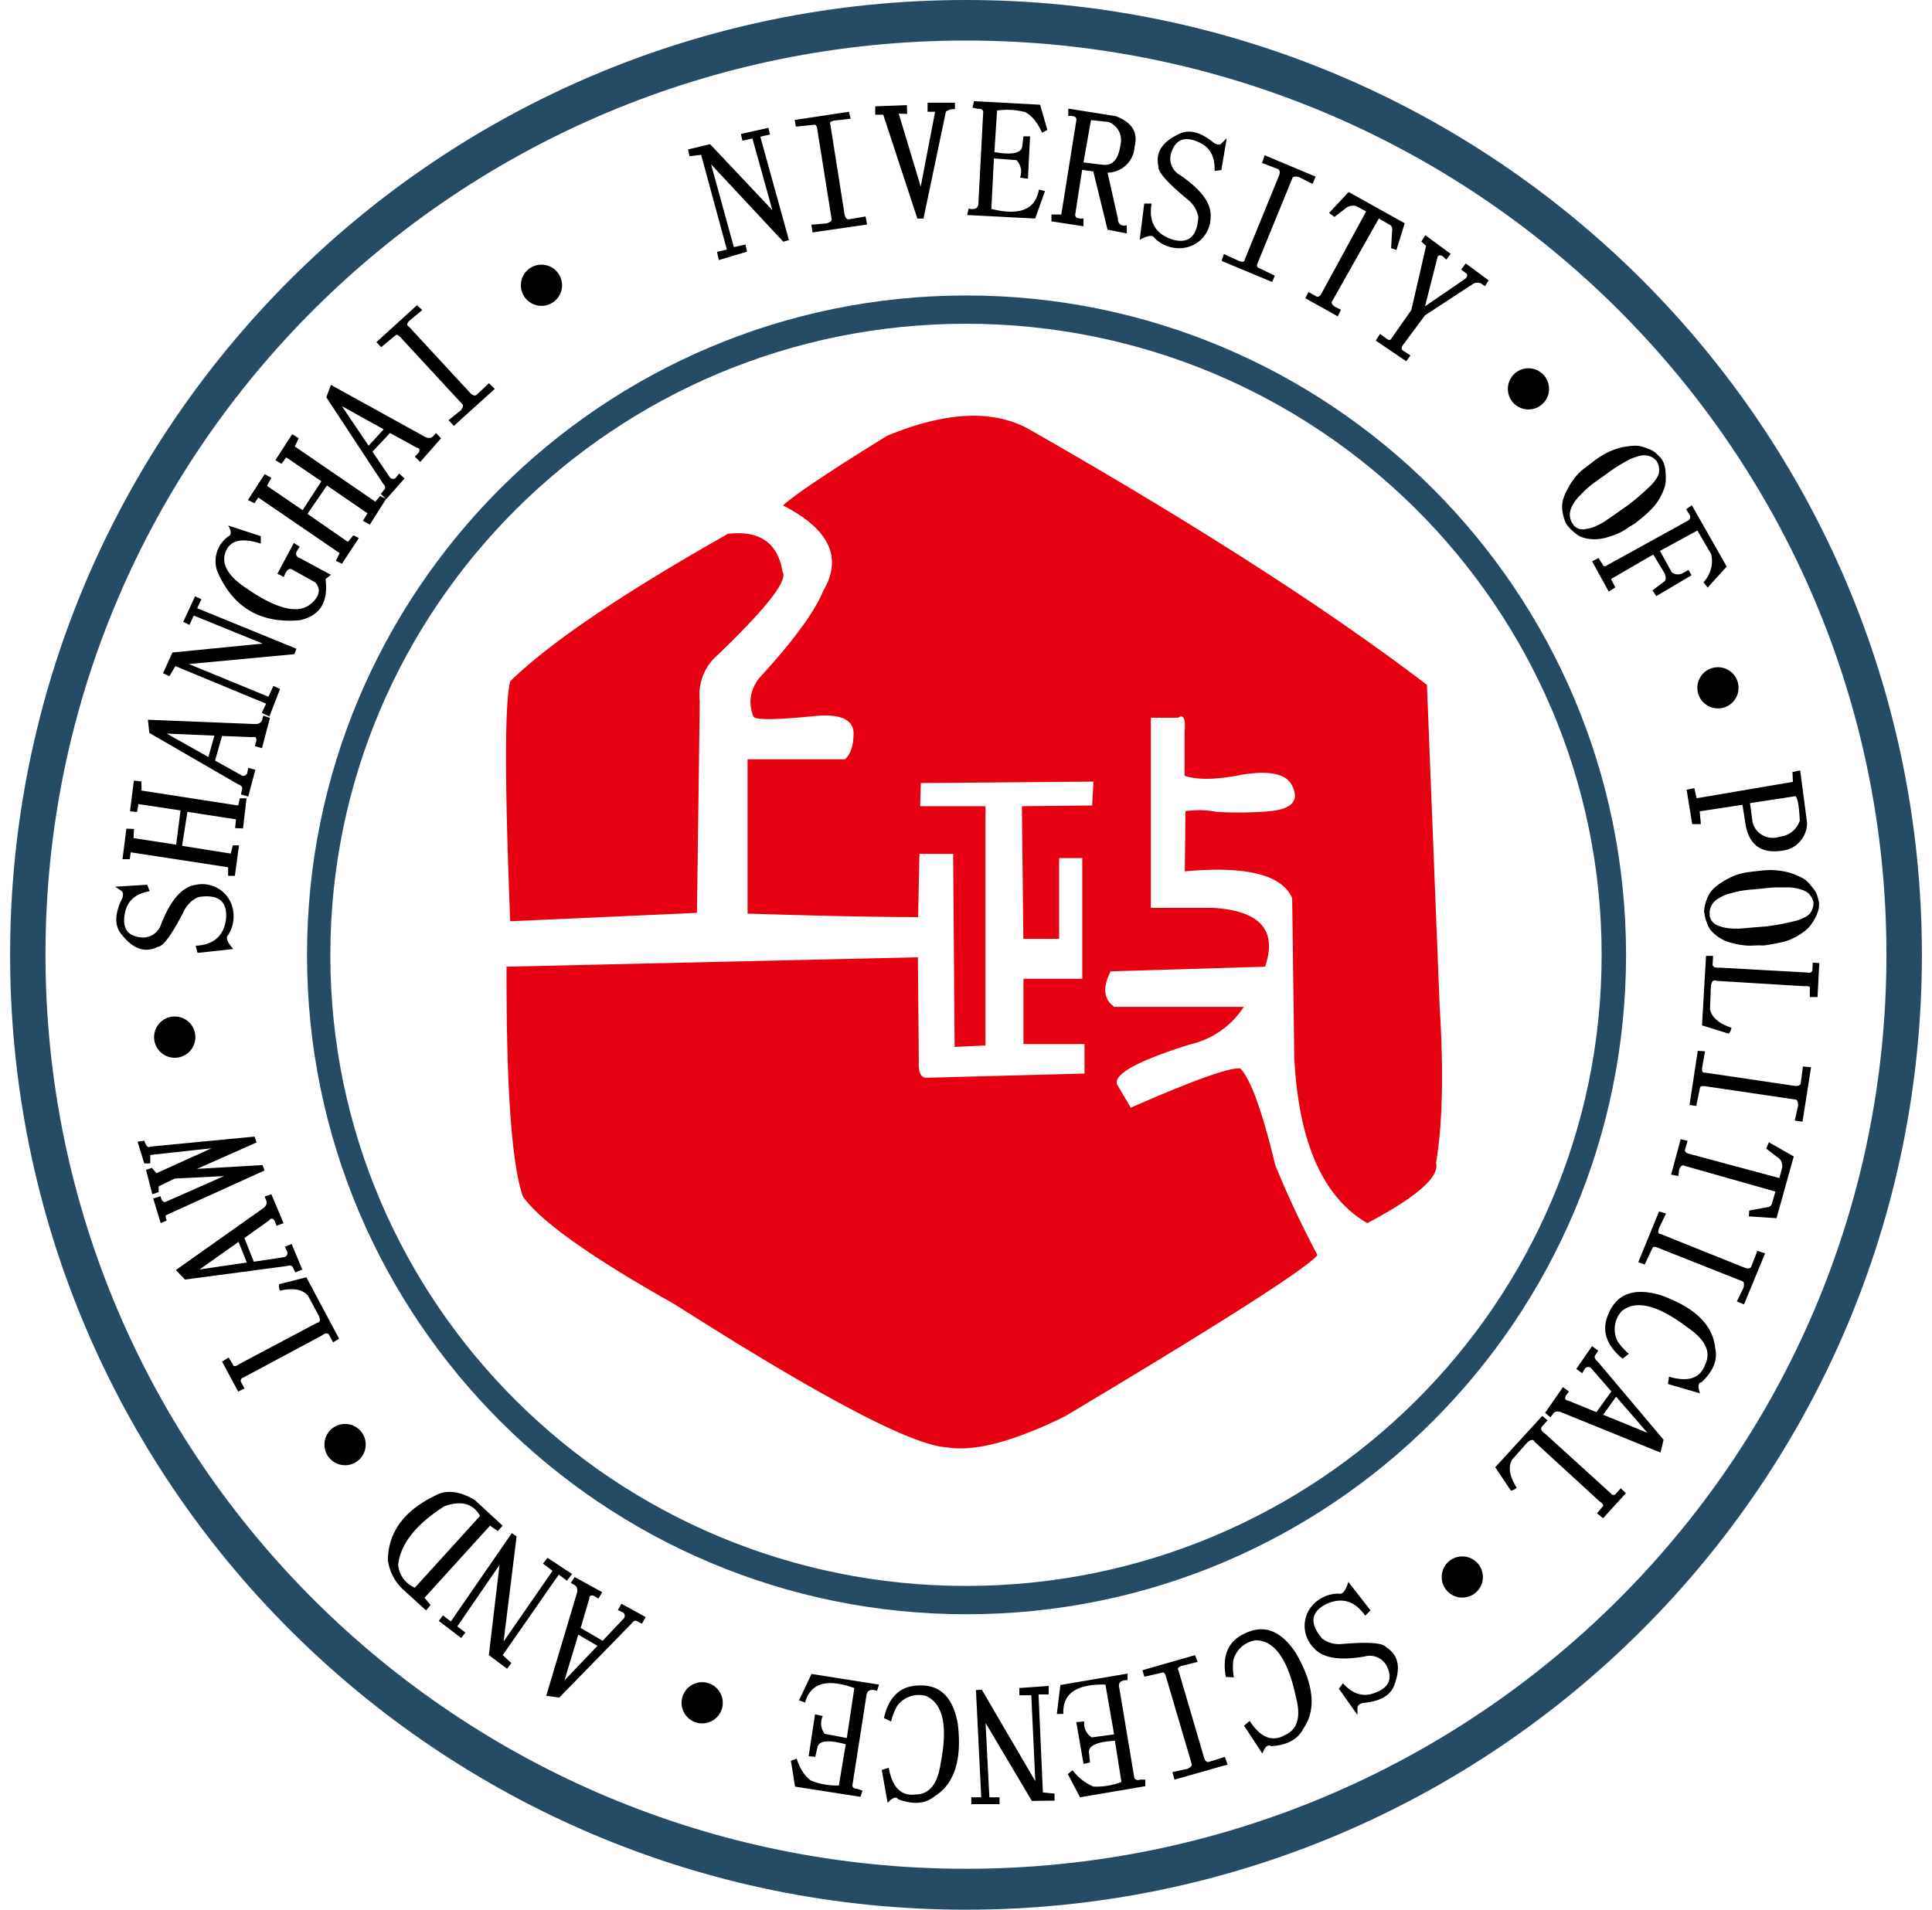<svg xmlns="http://www.w3.org/2000/svg" width="88" height="87" fill="none" viewBox="0 0 88 87.919"><path fill="#264B65" d="M43.998 0C19.689 0 0 19.689 0 43.96S19.689 87.92 43.998 87.92 88 68.229 88 43.96C88 19.69 68.301 0 43.998 0m0 86.036c-23.4 0-42.369-18.84-42.369-42.085S20.597 1.866 43.998 1.866c23.4 0 42.37 18.84 42.37 42.085s-18.97 42.085-42.37 42.085"/><path fill="#264B65" d="M43.998 13.603c-16.767.015-30.346 13.618-30.331 30.385.015 16.766 13.618 30.346 30.385 30.33 16.755-.014 30.33-13.602 30.33-30.357C74.377 27.188 60.774 13.596 44 13.603zm0 59.411c-16.16 0-29.258-13.01-29.258-29.041 0-16.032 13.098-29.068 29.258-29.068s29.26 13.007 29.26 29.056-13.098 29.053-29.26 29.053"/><path fill="#E60012" d="M23.021 42.413q-.386-9.562 0-11.048 2.708-2.649 10.017-6.786 2.198-.258 2.518 1.748.391.58-2.968 3.81a2.42 2.42 0 0 0-.842 2.133l-.13 9.756z"/><path fill="#E60012" d="M22.851 44.505q-.022 8.355.754 10.582 1.23 1.723 6.977 4.955 10.147 6.462 12.534 6.59 1.878.323 5.43-1.42 10.92-6.526 11.63-7.432-1.097-2.068-1.939-4.135-.903-3.748-1.614-4.457-.775-.066-5.038 1.81l-.64-1.089q-.197-.709 3.382-1.83a4 4 0 0 0 2.46-1.724h-5.96q-.738-.514-.17-1.636l7.108-.214q.861-2.499-2.37-2.708h-2.887v-8.752h1.25q.387-.258.303.645v2.026q.913.303 2.658-.054 1.843-.29 2.262.453.583 1.065-.97 1.23-1.242.105-2.486.032a4.2 4.2 0 0 0-1.422-.032l-.032 2.771q4.23-.389 4.942 1.23l.098 7.335q.29 5.845 3.36 7.63 3.423-1.807 3.165-2.779.452-2.648.164-7.236l-.583-14.766q-6.807-5.196-18.21-11.708-2.5-1.477-6.645.246-3.846 2.37-4.787 3.2 3.2 1.639 1.861 3.92-.605 1.477-2.973 4.051-.603.817-.258 1.723 0 .28 2.648.022 2.07-.246 1.969.903-.03.739-.387 1.068h-4.489v7.106q5.038.16 7.851.16l.06-2.91h1.552l.067 8.888 1.42-.067V37.116H41.89l.032-1.065 7.947-.067-.064 1.1-3.232.032.067 6.106h1.646v-3.716h1.066v5.557h-2.707v3.005h2.81v1.356l-7.27.195q-.399 0-.357-.766l-.042-4.78z"/><path fill="#000" d="m72.734 21.355.246-.187q.14-.104.307-.204a3.2 3.2 0 0 1 .825-.352q.215-.05.435-.074.183-.024.367-.015.171.02.332.081c.133.047.246.09.31.121q.126.062.227.162.114.11.202.202.112.15.165.333.054.196.056.398.012.189 0 .377a1.4 1.4 0 0 1-.098.371 3 3 0 0 1-.227.453q-.137.226-.325.411-.19.198-.4.372a8 8 0 0 1-.33.27c-.062.047-.138.082-.259.16q-.18.121-.295.193-.152.087-.313.155a4 4 0 0 1-.458.16 2 2 0 0 1-.48.083 1.8 1.8 0 0 1-.43-.03 1.3 1.3 0 0 1-.328-.1 1.3 1.3 0 0 1-.228-.153 4 4 0 0 1-.183-.16 2 2 0 0 1-.127-.142.6.6 0 0 1-.128-.187 2 2 0 0 1-.155-.653 1.3 1.3 0 0 1 .041-.393 2.3 2.3 0 0 1 .185-.453q.117-.23.266-.44a2.4 2.4 0 0 1 .541-.56zm-.101 1.095q-.14.122-.34.328-.15.143-.27.31a5 5 0 0 0-.126.211 1 1 0 0 0-.086.247.7.7 0 0 0 0 .302.7.7 0 0 0 .12.271.33.33 0 0 0 .108.13.7.7 0 0 0 .19.104.74.74 0 0 0 .322 0q.226-.037.436-.13.2-.086.384-.2c.103-.069.28-.187.527-.362l.472-.332q.106-.07.367-.28c.175-.14.276-.232.389-.33.113-.099.219-.2.317-.293q.135-.123.246-.266.083-.106.146-.226a.64.64 0 0 0 .047-.482.7.7 0 0 0-.109-.247 1 1 0 0 0-.182-.148.8.8 0 0 0-.231-.083.9.9 0 0 0-.397.027 2.2 2.2 0 0 0-.534.211q-.274.151-.492.29a10 10 0 0 0-.568.402l-.384.27q-.184.129-.352.276M80.316 40.116l.308-.037c.116-.012.246-.02.367-.022a3.3 3.3 0 0 1 .89.113q.213.063.414.155.17.07.325.17.138.109.246.246.136.163.207.261a.8.8 0 0 1 .113.246q.044.153.074.276a1 1 0 0 1-.025.372q-.052.195-.15.371a4 4 0 0 1-.2.32q-.118.155-.272.273a3 3 0 0 1-.424.276 2.2 2.2 0 0 1-.475.2q-.263.073-.534.118a9 9 0 0 1-.423.069c-.079.01-.155 0-.303 0l-.352.014q-.174 0-.347-.024-.24-.03-.475-.091a2 2 0 0 1-.458-.168 1.8 1.8 0 0 1-.356-.246 1.2 1.2 0 0 1-.232-.246q-.075-.116-.12-.246a3 3 0 0 1-.08-.231 2 2 0 0 1-.036-.185.6.6 0 0 1-.017-.226c.027-.224.093-.441.194-.643q.092-.178.234-.32.179-.169.389-.298.216-.14.45-.246.184-.086.382-.14.183-.047.371-.074c.13-.012.232-.037.315-.037m-.64.896a6 6 0 0 0-.46.11 2 2 0 0 0-.389.134 3 3 0 0 0-.214.12.8.8 0 0 0-.2.168.74.74 0 0 0-.18.559.3.3 0 0 0 .028.167.59.59 0 0 0 .387.354q.213.084.443.109.213.026.43.02c.126 0 .338-.023.638-.048q.45-.037.576-.046c.083-.005.246-.027.458-.06.211-.031.354-.06.492-.09s.288-.062.42-.094a2 2 0 0 0 .589-.231.7.7 0 0 0 .167-.15.7.7 0 0 0 .116-.247.7.7 0 0 0 .03-.26 1 1 0 0 0-.087-.22.8.8 0 0 0-.155-.192 1 1 0 0 0-.357-.172 2 2 0 0 0-.568-.088h-.571c-.172 0-.406.03-.694.061l-.468.042a4 4 0 0 0-.43.057zM70.838 17.902a.948.948 0 1 1-.947-.947h.005a.95.95 0 0 1 .942.947M79.56 31.667a.948.948 0 1 1 0-.002zM67.792 72.603a.948.948 0 1 1-1.896 0 .948.948 0 0 1 1.896 0M32.804 78.397a.948.948 0 1 1 0-.005zM16.369 66.507a.95.95 0 1 1-1.9 0 .95.95 0 0 1 1.9 0M8.528 47.746a.95.95 0 1 1-.953-.948h.005a.95.95 0 0 1 .948.948M25.406 13.105a.948.948 0 1 1-1.895-.005.948.948 0 0 1 1.895.005M72.82 25.842l.765 1.395.305-.194-.2-.384 1.943-1.13.516.852q.119.278 0 .386l-.548.409.17.27 1.624-.96-.138-.246-.313.17a.46.46 0 0 1-.46-.064l-.541-.984 1.723-.938.635 1.09a1.42 1.42 0 0 1-.355 1.292l.192.247.876-.97-1.604-2.823-.261.185.175.283a.195.195 0 0 1-.064.226l-3.764 2.077a.111.111 0 0 1-.194-.049l-.187-.29zM62.86 15.68l1.405.952.192-.266-.37-.246q-.08-.074.033-.246l1.006-1.356 2.255-1.474a.46.46 0 0 1 .315 0l.196.13.165-.268-1.055-.778-.21.283.246.18q.087.096-.059.246l-1.85 1.265.583-2.289q.089-.113.246 0l.153.138.197-.266-1.165-.856-.184.29.219.202-.68 2.953-.944 1.35q-.077.063-.185-.025l-.308-.227zM59.618 13.73l.148-.285.367.204q.069.05.19-.064l2.096-3.851-.458-.246a.56.56 0 0 0-.51.12l-.491.38-.247-.185.901-.963 2.58 1.438-.38 1.23-.246-.081.047-.822a.246.246 0 0 0-.152-.28l-.46-.266-2.132 3.777q-.116.13.113.29l.273.131-.142.308zM76.898 52.444l.315.081-.116.404q-.034.076.104.167l4.238 1.14.135-.505q0-.35-.246-.467l-.492-.384.12-.293 1.145.655-.793 2.842L80.033 56l.02-.27.81-.148c.124.001.23-.09.246-.214l.148-.51-4.184-1.186q-.153-.079-.246.177l-.04.296-.332-.067zM55.868 11.693l-.101.32 2.328.97.12-.291-.738-.357q-.133-.032-.044-.246l1.592-3.891q.04-.106.29-.05l.638.316.138-.332-2.343-.985-.12.354.7.271q.17.05.084.305l-1.585 3.88q0 .144-.246.063zM78.018 48.4l-.335-.02-.38 2.491.311.045.165-.805q0-.135.246-.103l4.16.615q.11.012.118.27l-.153.695.354.054.394-2.508-.374-.035-.098.739q0 .177-.278.155l-4.145-.613q-.14.037-.12-.219zM76.221 55.868l-.32-.094-.955 2.333.293.113.347-.738q.032-.133.246-.044l3.908 1.55q.106.04.052.29l-.31.64.33.133.97-2.348-.357-.118-.269.697q-.049.172-.307.084l-3.886-1.558q-.148 0-.07-.246zM54.664 76.511l-.123-.31-2.422.694.091.3.8-.186q.126-.057.192.172l1.189 4.036q.03.106-.2.217l-.693.152.1.345 2.444-.692-.128-.354-.71.221q-.166.067-.247-.19l-1.179-4.018q-.093-.116.148-.202zM18.973 14.274l-.246-.221-1.866 1.698.217.232.642-.527q.086-.106.246.069l2.855 3.088q.076.082-.081.284l-.559.445.246.263 1.885-1.703-.273-.26-.539.511q-.12.133-.315-.056l-2.85-3.084q-.13-.062.042-.246zM38.691 5.466l-.08-.32-2.496.377.054.307.817-.083q.13-.04.167.194l.662 4.15q.017.113-.224.192l-.711.064.057.354 2.51-.364-.069-.372-.738.126q-.173.044-.23-.222l-.654-4.135q-.079-.125.17-.182zM82.396 35.467l-.354.077.02.452-4.43.754-.107-.463-.356.069.258 1.585h.399l-.054-.589 1.968-.3.156.985q.278 1.326 1.636 1.132a1.29 1.29 0 0 0 1.182-1.292zm-.933 3.05a.96.96 0 0 1-1.257-.658l-.119-.883 2.1-.322q.148.172.192 1.12a1.07 1.07 0 0 1-.916.743M62.62 74.139l-.245.246q-.721-1.036-1.804-.53-1.066.55-.168 1.59c.243.176.538.263.837.247q1.875-.163 2.092.138.827.516.406 1.678-.216.75-1.349.881-.342.025-.371.227v.337l-.857-1.209.192-.246q.598.67 1.302.493 1.164-.343.721-1.268a.874.874 0 0 0-1.019-.463q-1.754.308-2.352-.396a1.43 1.43 0 0 1-.067-1.947c.311-.353.76-.553 1.23-.548q.247.064.431-.54zM52.203 9.372h.34q-.212 1.248.92 1.644 1.144.352 1.23-1.021a1.32 1.32 0 0 0-.428-.76q-1.457-1.194-1.403-1.561-.226-.945.889-1.477.682-.384 1.577.315.259.222.426.099L56 6.364l-.246 1.465-.312.042q.039-.896-.591-1.255-1.07-.571-1.4.403a.866.866 0 0 0 .4 1.041q1.477 1.007 1.409 1.927a1.43 1.43 0 0 1-1.32 1.435 1.6 1.6 0 0 1-1.262-.465q-.133-.222-.682.086zM8.629 43.87l-.086-.33q1.265-.067 1.398-1.258.09-1.196-1.265-.984a1.3 1.3 0 0 0-.645.588q-.85 1.678-1.23 1.705-.872.431-1.642-.536-.522-.58-.04-1.61.158-.302 0-.435l-.283-.187 1.477-.091.108.297q-.883.155-1.098.852-.317 1.169.704 1.277a.874.874 0 0 0 .928-.622q.66-1.657 1.57-1.795c.73-.169 1.467.253 1.691.968.139.448.075.934-.175 1.331q-.19.18.232.652zM83.277 44.337l-.081 1.565h-.355v-.354q.057-.177-.26-.145l-4.037-.246q-.219-.099-.258.273l-.04 1.034q.121.566.985.849a.46.46 0 0 1-.123.275l-1.23-.381.186-3.2h.323l-.015.325q-.06.246.322.217l4.071.226a.143.143 0 0 0 .195-.145l.014-.315zM74.375 68.744l-1.05 1.152-.279-.222.224-.275q.16-.106-.108-.278l-2.978-2.732q-.11-.214-.374.049l-.687.778q-.26.512.224 1.272a.46.46 0 0 1-.266.138l-.72-1.076 2.163-2.362.246.202-.217.246q-.202.16.11.374l3.018 2.744a.143.143 0 0 0 .246 0l.212-.234zM10.497 64.065l-.739-1.38.303-.187.187.305q.042.182.295 0l3.576-1.898q.234-.027.074-.364l-.492-.906q-.399-.418-1.275-.216a.45.45 0 0 1-.042-.295l1.253-.32 1.506 2.827-.275.168-.153-.283q-.081-.246-.389-.017l-3.593 1.924a.143.143 0 0 0-.091.224l.15.278zM74.223 62.554q-1.152-.95-.648-2.07.581-1.39 2.39-.86 2.37.841 2.52 2.443.185.797-.62 1.563-.246.032-.079.517l-1.476-.431.051-.335q1.327.39 1.662-.558.42-.862-.788-1.691-2.06-1.573-3.047-.775a1.23 1.23 0 0 0-.192 1.398q.217.322.515.573zM55.959 77.205q-.264-1.476.851-1.99 1.341-.682 2.378.895 1.255 2.176.327 3.495-.38.726-1.477.785-.214-.138-.396.342l-.844-1.284.258-.22q.756 1.157 1.627.65.879-.384.492-1.796-.544-2.53-1.814-2.567a1.23 1.23 0 0 0-1.058.937q-.042.387.025.77zM40.222 79.098q.332-1.454 1.56-1.499 1.504-.1 1.839 1.755.303 2.493-1.066 3.345-.63.519-1.67.14-.144-.21-.493.16l-.27-1.514.322-.1q.246 1.36 1.23 1.23.96 0 1.164-1.457.493-2.545-.669-3.074a1.23 1.23 0 0 0-1.336.45q-.19.339-.279.72zM73.066 62.673q-.2-.17-.086-.3l.12-.193-.283-.204-.726 1.048.273.197.136-.229a.2.2 0 0 1 .278 0l.928 1.069-.687.952-1.302-.532q-.2-.014-.11-.219l.145-.199-.274-.204-.822 1.186.246.204.126-.17q.1-.137.327-.078l4.613 1.873.14-.591zm.26 2.46.599-.831 1.44 1.661zM10.49 36.105q.245.09.186.246l-.051.224.337.096.327-1.23-.325-.092-.054.259a.19.19 0 0 1-.246.095l-1.23-.689.322-1.13 1.4.052q.195-.051.18.168l-.069.246.327.096.367-1.393-.305-.106-.057.2q-.049.167-.288.189l-4.969-.2.067.606zm-1.084-2.237-.278.984-1.92-1.078zM28.588 74.764q.153-.216.29-.116l.205.104.175-.303-1.117-.615-.165.29.246.116a.19.19 0 0 1 .024.273l-.97 1.026-1.013-.59.396-1.347q0-.201.207-.132l.216.125.173-.293-1.27-.699-.175.273.182.104q.145.09.11.325l-1.424 4.767.6.081zm-2.434.492.884.515-1.519 1.59zM12.731 58.287q.246-.079.298.086l.099.204.322-.128-.492-1.179-.31.128.115.246a.194.194 0 0 1-.145.234h-.002l-1.398.21-.433-1.09 1.142-.816q.12-.162.246.02l.093.232.32-.124-.56-1.329-.309.106.077.195q.061.162-.113.322l-4.052 2.867.421.438zm-2.215-1.113.38.95-2.174.32zM48.181 78.911l.163-1.336 3.093-.525v.3q-.492 0-.376.385l.687 4.12a.2.2 0 0 0 .258.076h.246v.303l-3.005.511-.559-1.07.22-.175c.246.33.574.588.952.75.442.02.882-.052 1.294-.21l-.3-1.898q-1.196.066-1.196.51l.05.491-.298.064-.333-1.922.365-.032c-.034.29.1.576.347.734l1.028-.138-.398-2.294q-2.009-.047-1.937 1.349zM47.635 8.796l-.45 1.265-3.13-.162.066-.296q.472.109.452-.293l.22-4.171q-.032-.145-.247-.128l-.246-.057.07-.295 3.041.162.335 1.162-.246.125q-.298-.681-.763-.942a3.2 3.2 0 0 0-1.307-.076l-.123 1.914q1.179.2 1.277-.233l.06-.493h.304l-.098 1.95-.362-.05a.76.76 0 0 0-.165-.805l-1.038-.08-.118 2.325q1.951.492 2.188-.89zM36.314 78.281l.576-1.216 3.108.492-.093.286q-.458-.155-.493.246l-.642 4.112q.02.15.222.156l.246.078-.096.288-3.01-.47-.192-1.189.266-.098q.228.706.662 1.014c.407.16.842.235 1.28.221l.317-1.897q-1.154-.315-1.295.106l-.108.472-.305-.03.295-1.929.357.079a.78.78 0 0 0 .086.82l1.019.194.347-2.299q-1.893-.684-2.267.665zM46.456 77.715v.332h.549l.185 3.955-2.462-4.21-.27.016.243 4.937h-.457v.315h1.3v-.315h-.469l-.174-3.423 2.131 3.59 1.044-.014v-.322l-.537-.055-.2-4.513h.468v-.39zM24.737 71.72l-.207.265.438.335-2.252 3.254.598-4.841-.219-.15-2.808 4.065-.364-.278-.19.254 1.032.787.194-.25-.374-.284 1.942-2.825-.49 4.147.837.625.197-.258-.394-.367 2.58-3.71.373.284.239-.308zM12.426 31.719l-.305-.143-.231.5-3.66-1.504 4.853-.455.099-.249-4.57-1.865.191-.416-.288-.133-.546 1.176.286.138.199-.428 3.172 1.29-4.154.41-.433.955.295.136.273-.465 4.177 1.73-.2.423.352.165zM33.92 11.585l-.072-.328-.534.12-1.049-3.814 3.325 3.564.259-.072-1.317-4.762.445-.1-.07-.308-1.268.283.069.31.46-.104.918 3.3-2.865-3.036-1.019.243.071.313.535-.067 1.186 4.364-.456.103.084.38zM21.387 69.057q-1.056-.625-1.821-.202-2.163 1.053-2.176 2.98c.074.534.336 1.023.739 1.381l1.018.923.207-.246-.278-.335 3.015-3.318.357.247.224-.247zm-2.756 4.038a1.26 1.26 0 0 1-.768-1.056q.162-1.442 2.124-2.692 1.15-.42 1.646.443zM5.867 52.56l.308 1.001h.276v-.388l2.822-.308-2.534 1.147-.215-.246-.268.096.29 1.12.291-.099v-.266l.738-.357 2.27-.115-2.708 1.196q-.14.02-.214-.27l-.335.107.345 1.13.278-.118q-.084-.195-.032-.246l4.533-2.058-.093-.246-3.017.173 2.744-1.216-.096-.271-4.804.463q-.138.108-.269-.269zM5.353 38.15l-.18 1.405h.337l.042-.315 4.484.687v.396h.31l.19-1.405h-.283l-.096.379-2.24-.357.244-1.565 2.237.347-.04.403.363.015.162-1.388h-.308l-.078.332-4.445-.687-.008-.42-.347-.04-.177 1.413.325.032.062-.364 1.939.293-.202 1.575-1.961-.3.022-.421zM17.159 22.251q.18.192.052.308l-.146.177.246.246.845-.955-.246-.226-.165.209a.19.19 0 0 1-.269-.041l-.002-.003-.795-1.172.807-.859 1.23.675q.2.041.087.23l-.17.183.246.246.955-1.088-.226-.246-.143.155q-.118.126-.34.037l-4.358-2.407-.212.571zm.037-2.486-.694.756-1.23-1.824z"/><path fill="#000" d="m11.717 21.83-.772 1.191.307.148.17-.266 3.746 2.562-.172.355.278.133.78-1.184-.254-.123-.25.302-1.864-1.29.899-1.306 1.865 1.28-.212.347.32.172.749-1.181-.279-.133-.216.26-3.707-2.542.178-.379-.298-.187-.773 1.196.28.17.215-.3 1.622 1.103-.864 1.329-1.64-1.118.202-.369zM10.036 24.193l1.504.492v.342q-1.23-.401-1.58.288-.43.874.913 1.767 2.169 1.499 3.03.667.527-.492.148-.935l-1.086-.603q-.204-.099-.366.354l-.293-.152.753-1.413.268.163-.145.246q-.081.206.19.302l1.395.753-.246.195q.204 1.592-1.187 1.895-2.746.246-3.812-2.294a1.4 1.4 0 0 1 .598-1.614q.101-.163-.084-.453M39.821 4.895v.387h.37l1.57 4.779h.282l1.032-4.922a.6.6 0 0 1 .416-.113v-.298h-1.26v.418h.347l-.662 3.446-1.012-3.362.389.015-.015-.404zM51.757 6.768q.266-1.002-.873-1.422L48.708 5v.34q.404-.032.372.194l-.694 4.344h-.453v.312l1.476.227v-.357q-.433.03-.376-.217l.313-2.025.514.076.655 2.68.886.173v-.374q-.402.073-.411-.313l-.475-2.11a1.26 1.26 0 0 0 1.242-1.183m-.65-.098q-.127.984-.794.918l-.906-.109.345-1.949.81.086c.424.16.66.614.546 1.054"/></svg>